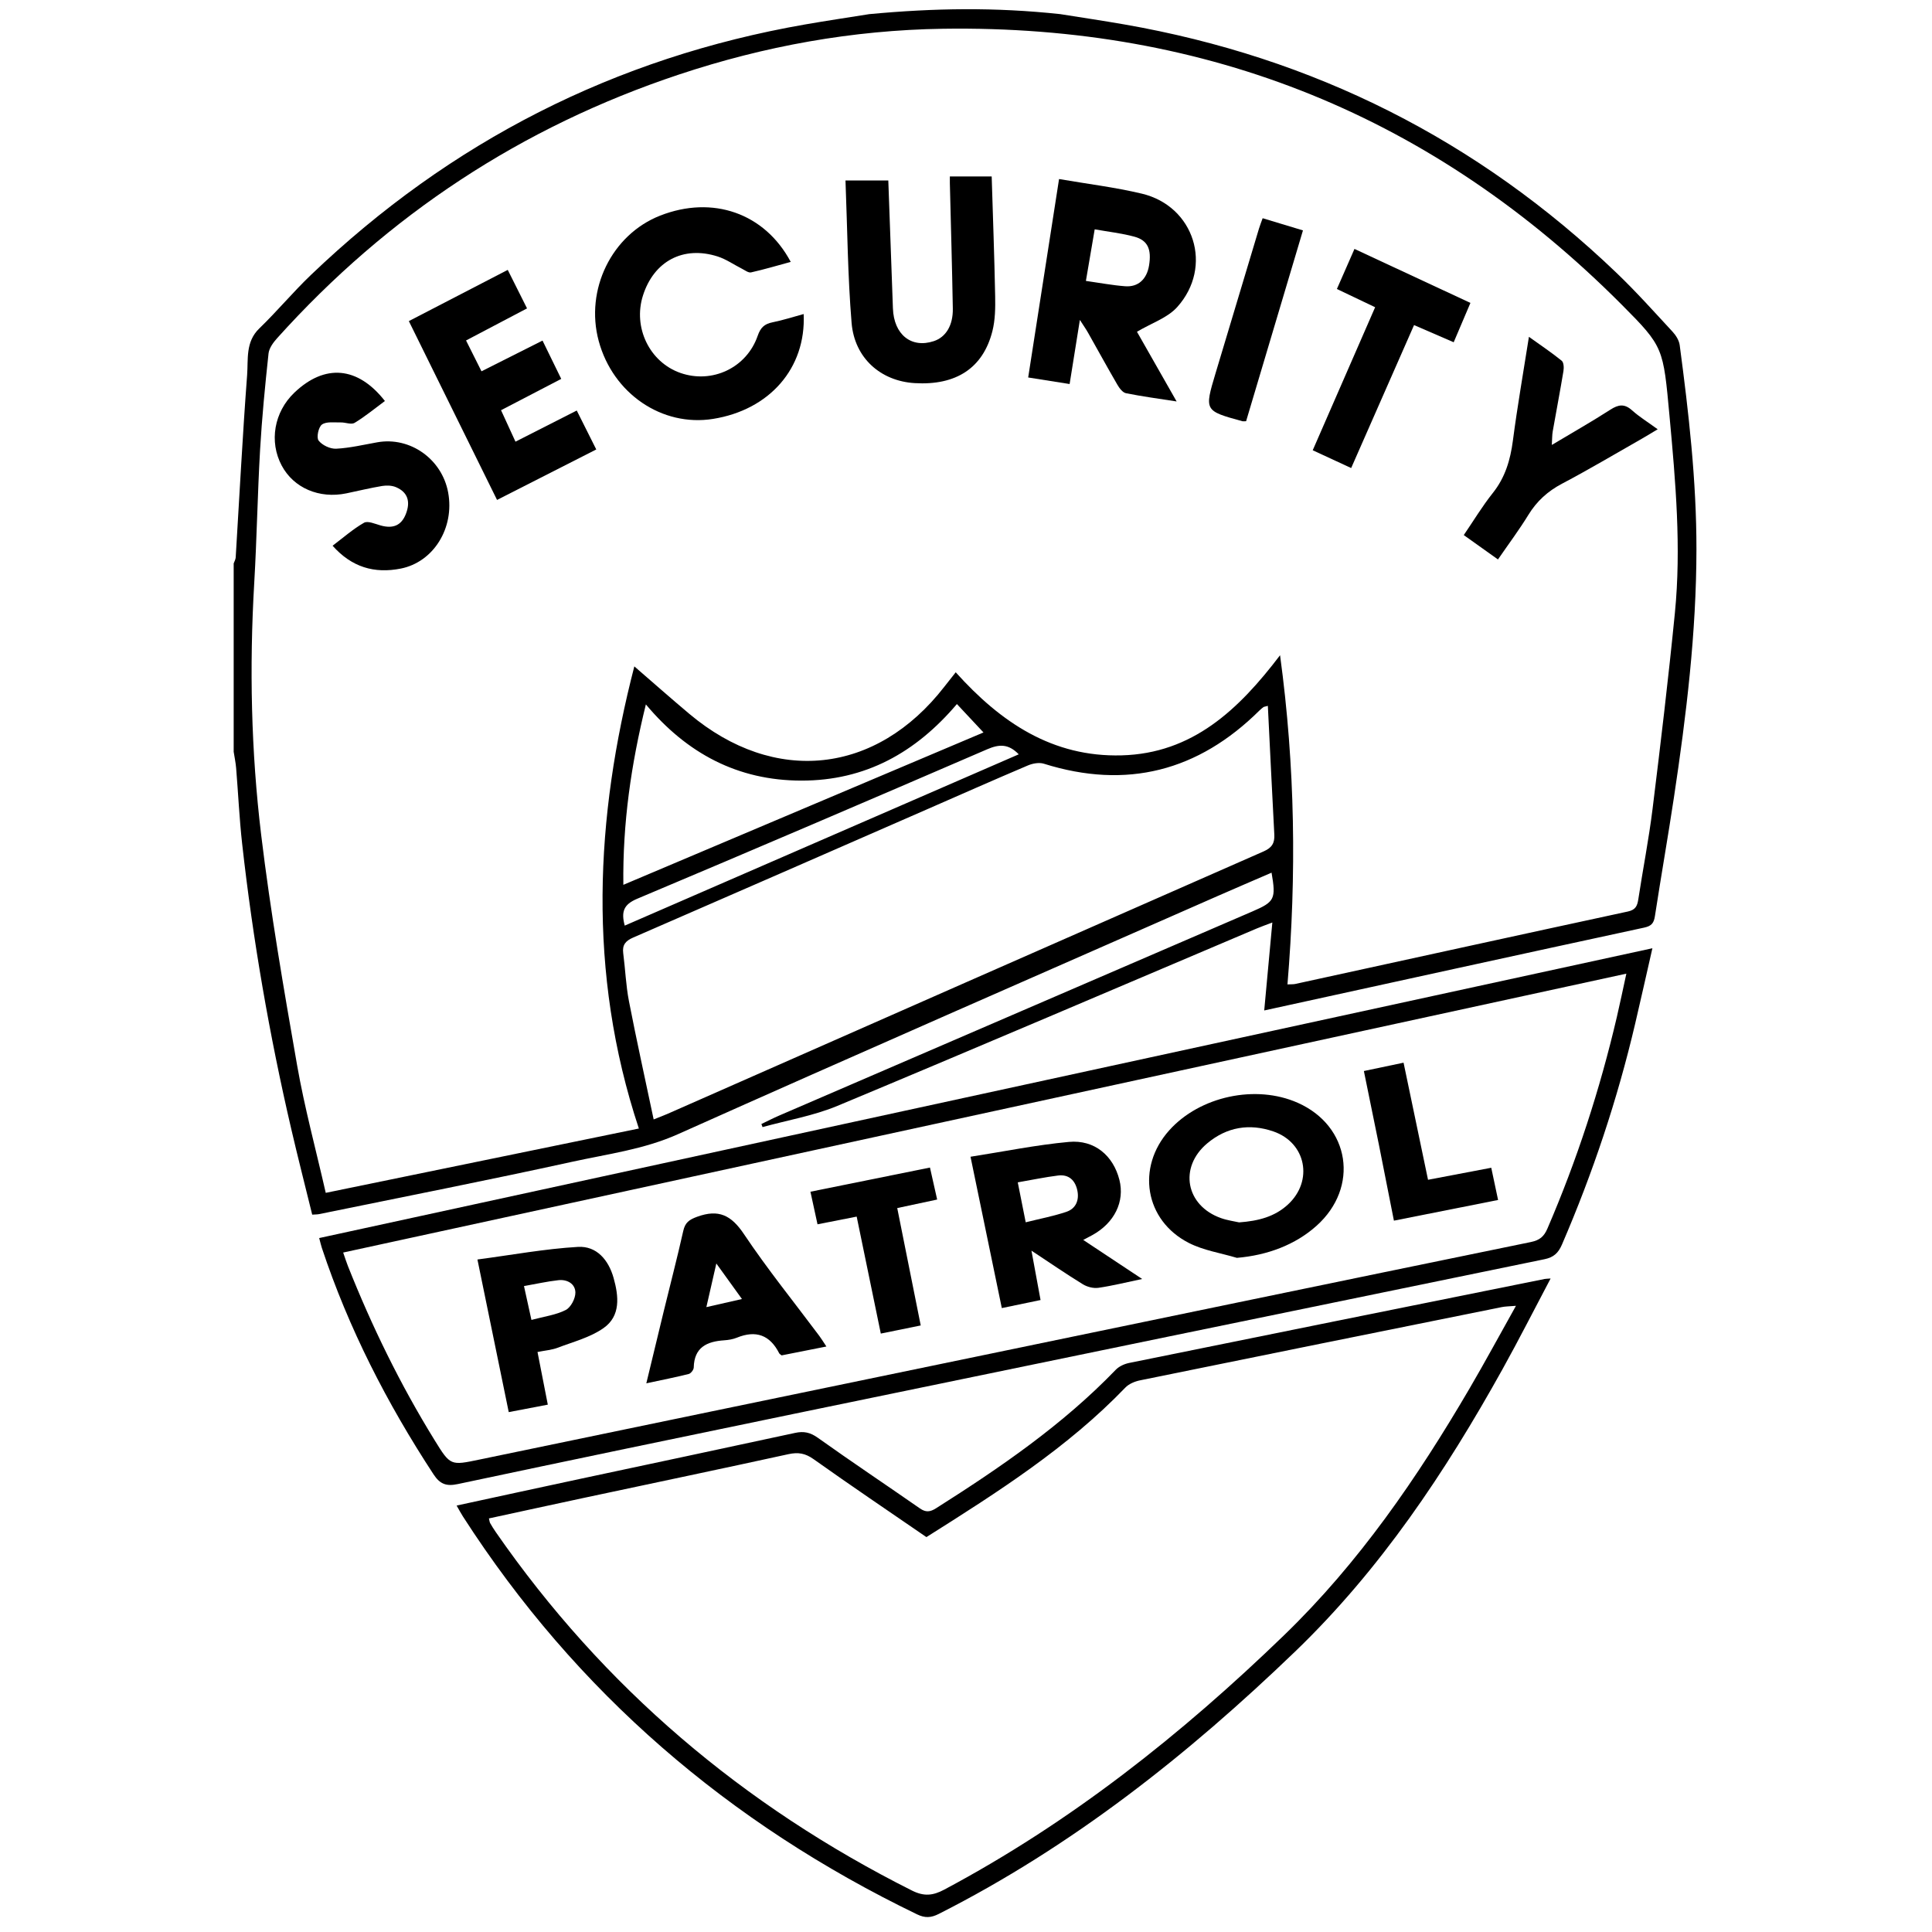 <?xml version="1.0" encoding="utf-8"?>
<!-- Generator: Adobe Illustrator 17.0.0, SVG Export Plug-In . SVG Version: 6.00 Build 0)  -->
<!DOCTYPE svg PUBLIC "-//W3C//DTD SVG 1.1//EN" "http://www.w3.org/Graphics/SVG/1.1/DTD/svg11.dtd">
<svg version="1.1" id="Livello_1" xmlns="http://www.w3.org/2000/svg" xmlns:xlink="http://www.w3.org/1999/xlink" x="0px" y="0px"
	 width="800px" height="800px" viewBox="0 0 800 800" enable-background="new 0 0 800 800" xml:space="preserve">
<g>
	<path fill="none" d="M132.167,512.651c0.538,1.999,0.765,3.049,1.102,4.062c11.091,33.382,26.991,64.375,46.232,93.754
		c2.683,4.097,5.316,5.063,10.062,4.056c46.299-9.824,92.639-19.464,138.991-29.039c103.646-21.411,207.303-42.771,310.973-64.064
		c3.731-0.766,5.708-2.509,7.225-6.024c12.798-29.66,22.995-60.166,30.361-91.615c2.361-10.08,4.616-20.185,7.113-31.13
		C499.716,432.758,316.204,472.647,132.167,512.651z M189.073,623.42c1.028,1.779,1.773,3.204,2.64,4.552
		c46.916,72.883,110.169,127.101,188.006,164.713c3.292,1.591,5.773,1.47,8.999-0.163c55.27-27.985,103.198-65.935,147.584-108.663
		c35.323-34.003,62.175-74.295,85.844-116.873c6.786-12.207,13.101-24.676,19.93-37.588c-1.497,0.117-2.018,0.104-2.515,0.205
		c-57.345,11.561-114.691,23.114-172.017,34.768c-1.972,0.401-4.166,1.406-5.534,2.826c-21.967,22.798-47.827,40.499-74.385,57.331
		c-2.52,1.597-4.278,1.766-6.735,0.055c-14.053-9.78-28.301-19.283-42.238-29.225c-3.126-2.23-5.789-2.809-9.408-2.025
		c-29.735,6.442-59.505,12.721-89.256,19.086C223.124,616.026,206.275,619.701,189.073,623.42z"/>
	<path d="M439.024,5.847c8.836,1.415,17.691,2.725,26.506,4.262c78.393,13.662,146.443,47.886,203.908,102.953
		c8.067,7.73,15.539,16.089,23.136,24.295c1.389,1.5,2.692,3.588,2.953,5.549c3.739,28.062,6.959,56.161,6.934,84.55
		c-0.031,34.546-4.187,68.697-9.324,102.76c-2.471,16.384-5.341,32.708-7.863,49.086c-0.445,2.888-1.347,4.13-4.466,4.803
		c-52.262,11.278-104.483,22.747-157.321,34.306c1.106-11.984,2.184-23.667,3.361-36.42c-2.853,1.089-4.651,1.71-6.399,2.452
		c-57.877,24.543-115.674,49.278-173.694,73.476c-9.844,4.105-20.644,5.916-31.003,8.786c-0.158-0.426-0.317-0.852-0.475-1.277
		c2.444-1.167,4.853-2.416,7.338-3.488c65.335-28.196,130.678-56.375,196.021-84.553c9.157-3.949,9.776-5.119,7.893-16.034
		c-7.673,3.321-15.23,6.545-22.75,9.854c-74.372,32.729-148.843,65.235-223.013,98.417c-14.212,6.358-29.201,8.223-43.952,11.465
		c-34.813,7.651-69.804,14.497-104.725,21.655c-0.684,0.14-1.402,0.111-2.813,0.211c-2.904-11.844-5.926-23.648-8.685-35.513
		c-9.064-38.979-15.896-78.353-20.329-118.126c-1.158-10.384-1.628-20.844-2.483-31.263c-0.186-2.269-0.67-4.514-1.017-6.769
		c0-25.995,0-51.989,0-77.984c0.288-0.823,0.783-1.633,0.834-2.471c1.553-25.183,2.834-50.387,4.734-75.543
		c0.494-6.536-0.738-13.709,5.026-19.275c7.389-7.135,13.992-15.087,21.413-22.186c57.737-55.233,125.897-89.999,204.688-103.718
		c8.813-1.535,17.665-2.846,26.5-4.26C387.035,3.32,412.104,2.959,439.024,5.847z M262.664,275.936
		c7.243,6.261,14.931,13.073,22.795,19.676c35.269,29.612,77.352,25.1,105.571-11.252c1.507-1.941,3.041-3.861,4.712-5.98
		c18.673,20.777,40.066,35.179,68.7,34.4c29.296-0.797,48.386-18.803,65.603-41.461c6.289,46.23,6.827,91.094,3.066,136.3
		c1.494-0.076,2.391,0,3.231-0.183c45.909-10.016,91.805-20.095,137.737-30.001c3.227-0.696,3.897-2.369,4.317-5.119
		c1.904-12.46,4.344-24.849,5.89-37.35c3.338-26.997,6.562-54.016,9.241-81.084c2.695-27.226,0.294-54.388-2.213-81.528
		c-2.62-28.365-2.389-28.714-19.699-46.099C594.064,48.368,500.244,10.251,390.374,11.91c-37.374,0.564-73.812,7.162-109.264,18.965
		c-65.074,21.664-120.479,58.147-166.326,109.129c-1.611,1.791-3.35,4.138-3.591,6.381c-1.426,13.262-2.729,26.552-3.496,39.866
		c-1.058,18.36-1.35,36.764-2.423,55.123c-2.036,34.848-1.308,69.68,2.863,104.257c3.858,31.975,9.344,63.776,14.897,95.516
		c3.062,17.499,7.737,34.716,11.85,52.785c43.468-8.93,86.214-17.711,129.656-26.636
		C243.027,402.457,246.59,338.079,262.664,275.936z M524.99,292.277c-1.47,0.396-1.673,0.395-1.796,0.494
		c-0.561,0.446-1.134,0.885-1.641,1.389c-25.374,25.175-55.029,32.834-89.326,22.074c-1.954-0.613-4.631-0.115-6.608,0.724
		c-14.093,5.982-28.091,12.189-42.12,18.321c-40.445,17.676-80.878,35.382-121.364,52.964c-3.111,1.351-4.521,3.035-4.073,6.459
		c0.864,6.605,1.102,13.32,2.368,19.84c3.144,16.195,6.719,32.305,10.236,48.992c2.823-1.132,4.316-1.68,5.769-2.321
		c82.265-36.25,164.515-72.533,246.827-108.675c3.453-1.516,4.589-3.479,4.404-6.96C526.733,327.972,525.889,310.362,524.99,292.277
		z M396.235,291.533c-17.04,20.074-37.883,31.734-64.424,31.7c-26.344-0.034-47.378-11.254-64.37-31.55
		c-6.129,24.9-9.627,49.128-9.326,74.706c50.293-21.278,99.747-42.201,149.125-63.092
		C403.409,299.202,399.899,295.45,396.235,291.533z M421.843,312.349c-4.28-4.429-8.142-4.212-13.049-2.094
		c-48.247,20.832-96.556,41.522-144.987,61.92c-5.614,2.365-6.641,5.398-5.117,11.103
		C313.194,359.583,367.4,336.017,421.843,312.349z"/>
	<path display="none" fill="#FFFFFF" d="M359.957,5.847c-8.834,1.415-17.686,2.726-26.5,4.26
		C254.667,23.826,186.506,58.593,128.77,113.826c-7.421,7.099-14.024,15.051-21.413,22.186c-5.764,5.566-4.533,12.739-5.026,19.275
		c-1.9,25.157-3.181,50.36-4.734,75.543c-0.052,0.837-0.546,1.648-0.834,2.471c0-75.734,0-151.468,0-227.453
		C184.494,5.847,272.225,5.847,359.957,5.847z"/>
	<path d="M132.167,512.651c184.037-40.004,367.549-79.893,552.058-120c-2.497,10.944-4.752,21.049-7.113,31.13
		c-7.366,31.449-17.562,61.955-30.361,91.615c-1.517,3.515-3.494,5.258-7.225,6.024c-103.67,21.293-207.327,42.653-310.973,64.064
		c-46.352,9.575-92.691,19.214-138.991,29.039c-4.746,1.007-7.379,0.041-10.062-4.056c-19.242-29.38-35.142-60.373-46.232-93.754
		C132.933,515.7,132.706,514.65,132.167,512.651z M142.102,518.649c0.79,2.264,1.311,3.953,1.961,5.59
		c9.93,25.004,21.699,49.095,35.834,72.006c6.653,10.785,6.63,10.627,18.768,8.103c63.792-13.266,127.603-26.448,191.406-39.662
		c81.264-16.83,162.52-33.695,243.813-50.383c3.663-0.752,5.438-2.252,6.873-5.583c12.226-28.362,21.734-57.599,28.759-87.657
		c1.329-5.688,2.506-11.411,3.922-17.892C495.892,441.759,319.364,480.124,142.102,518.649z"/>
	<path d="M189.073,623.42c17.201-3.719,34.051-7.394,50.914-11.001c29.751-6.364,59.521-12.644,89.256-19.086
		c3.619-0.784,6.282-0.205,9.408,2.025c13.937,9.941,28.185,19.445,42.238,29.225c2.458,1.71,4.215,1.542,6.735-0.055
		c26.558-16.832,52.418-34.533,74.385-57.331c1.368-1.42,3.562-2.425,5.534-2.826c57.326-11.654,114.672-23.207,172.017-34.768
		c0.497-0.1,1.018-0.087,2.515-0.205c-6.829,12.912-13.144,25.381-19.93,37.588c-23.669,42.578-50.521,82.87-85.844,116.873
		c-44.386,42.727-92.313,80.678-147.584,108.663c-3.226,1.633-5.707,1.754-8.999,0.163c-77.837-37.612-141.09-91.83-188.006-164.713
		C190.846,626.624,190.101,625.198,189.073,623.42z M383.608,636.483c-15.608-10.73-31.296-21.31-46.712-32.271
		c-3.453-2.455-6.388-2.953-10.421-2.07c-27.952,6.117-55.962,11.968-83.946,17.938c-13.346,2.847-26.677,5.768-40.075,8.668
		c0.236,0.931,0.263,1.51,0.519,1.958c0.712,1.251,1.475,2.478,2.295,3.661c44.616,64.382,102.462,113.366,172.342,148.462
		c4.991,2.507,8.675,2.133,13.384-0.372c52.357-27.862,98.279-64.304,140.722-105.354c30.99-29.972,55.154-65.159,76.805-102.179
		c6.435-11.004,12.493-22.229,19.206-34.213c-2.743,0.237-4.332,0.221-5.856,0.528c-49.938,10.067-99.874,20.144-149.787,30.329
		c-2.166,0.442-4.612,1.455-6.098,3C442.11,599.394,413.372,617.726,383.608,636.483z"/>
	<path display="none" fill="#FFFFFF" d="M262.664,275.936c-16.073,62.144-19.637,126.521,1.878,191.36
		c-43.442,8.925-86.188,17.706-129.656,26.636c-4.113-18.069-8.788-35.285-11.85-52.785c-5.553-31.74-11.039-63.541-14.897-95.516
		c-4.172-34.577-4.899-69.409-2.863-104.257c1.073-18.359,1.365-36.763,2.423-55.123c0.767-13.314,2.07-26.604,3.496-39.866
		c0.241-2.243,1.98-4.589,3.591-6.381C160.632,89.022,216.036,52.539,281.11,30.875c35.452-11.803,71.89-18.401,109.264-18.965
		c109.87-1.658,203.69,36.458,281.239,114.345c17.309,17.385,17.078,17.734,19.699,46.099c2.507,27.14,4.908,54.302,2.213,81.528
		c-2.679,27.068-5.903,54.087-9.241,81.084c-1.546,12.501-3.986,24.89-5.89,37.35c-0.42,2.75-1.09,4.423-4.317,5.119
		c-45.932,9.907-91.828,19.985-137.737,30.001c-0.84,0.183-1.737,0.106-3.231,0.183c3.761-45.206,3.223-90.07-3.066-136.3
		c-17.217,22.658-36.307,40.665-65.603,41.461c-28.634,0.779-50.027-13.624-68.7-34.4c-1.671,2.119-3.205,4.039-4.712,5.98
		c-28.219,36.351-70.301,40.863-105.571,11.252C277.595,289.009,269.906,282.196,262.664,275.936z M438.533,74.137
		c-4.28,27.505-8.496,54.6-12.784,82.163c6.026,0.955,11.44,1.812,17.158,2.718c1.413-8.833,2.733-17.079,4.248-26.547
		c1.525,2.379,2.509,3.764,3.341,5.236c4.072,7.206,8.042,14.471,12.204,21.625c0.821,1.411,2.167,3.208,3.542,3.486
		c6.641,1.343,13.375,2.227,20.975,3.415c-5.987-10.519-11.531-20.26-16.426-28.861c6.05-3.592,12.628-5.738,16.642-10.194
		c15.058-16.718,7.127-41.82-14.646-46.996C461.654,77.534,450.218,76.155,438.533,74.137z M332.781,130.037
		c-4.388,1.191-8.603,2.561-12.919,3.433c-3.353,0.677-4.945,2.185-6.127,5.604c-4.592,13.282-18.887,19.929-31.979,15.359
		c-12.779-4.461-19.735-18.831-15.518-32.061c4.539-14.244,16.695-20.727,30.94-16.163c3.53,1.131,6.697,3.385,10.055,5.075
		c1.223,0.615,2.666,1.758,3.752,1.514c5.484-1.23,10.883-2.837,16.443-4.348c-10.789-20.238-32.37-27.683-54.086-19.159
		c-20.022,7.859-31.184,30.655-25.424,51.926c5.894,21.767,26.204,35.607,47.321,32.246
		C318.612,169.741,333.812,152.482,332.781,130.037z M367.828,74.723c-6.326,0-11.795,0-17.73,0
		c0.791,20.117,0.922,39.603,2.526,58.966c1.213,14.644,12.103,24.102,26.1,24.951c17.151,1.04,28.345-6.217,32.209-21.535
		c1.165-4.617,1.236-9.615,1.142-14.426c-0.321-16.545-0.937-33.084-1.44-49.613c-5.984,0-11.618,0-17.324,0
		c0,1.363-0.015,2.077,0.002,2.789c0.421,17.305,0.931,34.609,1.227,51.916c0.12,7.017-2.913,11.839-7.856,13.481
		c-9.333,3.102-16.564-2.706-16.947-13.57C369.116,110.037,368.466,92.392,367.828,74.723z M192.979,140.979
		c8.568-4.506,16.801-8.836,25.256-13.282c-2.724-5.437-5.284-10.547-7.988-15.944c-13.864,7.18-27.269,14.122-40.953,21.209
		c12.212,24.757,24.272,49.208,36.524,74.046c13.982-7.112,27.269-13.871,41.084-20.898c-2.793-5.571-5.392-10.756-8.082-16.121
		c-8.858,4.503-16.968,8.627-25.37,12.898c-2.126-4.633-3.98-8.674-5.979-13.03c8.48-4.412,16.578-8.624,24.925-12.967
		c-2.658-5.441-5.15-10.544-7.748-15.864c-8.64,4.35-16.779,8.448-25.271,12.723C197.123,149.25,195.134,145.281,192.979,140.979z
		 M159.382,166.045c-11.247-14.376-24.893-15.478-37.482-3.467c-8.419,8.033-10.544,20.304-5.235,30.234
		c4.95,9.259,15.527,13.803,26.76,11.475c4.933-1.022,9.834-2.228,14.799-3.053c1.847-0.307,4.032-0.23,5.723,0.481
		c4.858,2.04,6.147,5.967,4.096,11.161c-1.862,4.715-5.291,6.165-10.504,4.683c-2.253-0.64-5.254-1.989-6.816-1.096
		c-4.594,2.628-8.637,6.218-13,9.511c7.911,8.904,17.292,11.631,28.236,9.459c13.547-2.689,22.311-16.802,19.617-31.489
		c-2.543-13.859-15.763-23.215-29.329-20.802c-5.67,1.008-11.335,2.366-17.048,2.661c-2.456,0.127-5.803-1.454-7.276-3.381
		c-0.963-1.26-0.049-5.617,1.4-6.64c1.866-1.318,5.105-0.793,7.758-0.864c1.937-0.052,4.365,1.015,5.736,0.189
		C151.105,172.525,154.997,169.282,159.382,166.045z M633.096,139.473c-2.332,14.859-4.794,28.837-6.63,42.897
		c-1.05,8.039-3.172,15.301-8.329,21.772c-4.329,5.432-7.938,11.439-12.023,17.422c5.068,3.612,9.526,6.788,14.161,10.091
		c4.479-6.509,8.815-12.288,12.57-18.422c3.499-5.715,8.031-9.826,13.984-12.965c11.155-5.88,22.004-12.34,32.97-18.578
		c2.097-1.193,4.146-2.47,6.611-3.944c-3.993-2.907-7.56-5.101-10.63-7.851c-3.145-2.817-5.639-2.402-8.975-0.255
		c-7.679,4.942-15.632,9.458-24.23,14.598c0.156-2.517,0.107-4.094,0.373-5.617c1.46-8.334,3.064-16.643,4.444-24.99
		c0.229-1.383,0.13-3.562-0.724-4.255C642.524,146.018,638.07,143.038,633.096,139.473z M559.49,193.806
		c8.879-20.185,17.411-39.581,26.039-59.195c5.643,2.446,10.851,4.703,16.413,7.113c2.432-5.718,4.645-10.921,6.93-16.293
		c-16.238-7.56-32.007-14.902-48.015-22.355c-2.54,5.794-4.882,11.133-7.276,16.592c5.632,2.686,10.605,5.057,15.834,7.551
		c-8.696,19.926-17.163,39.33-25.845,59.225C548.92,188.918,553.907,191.224,559.49,193.806z M539.529,95.402
		c-5.915-1.788-11.19-3.382-16.69-5.044c-0.573,1.608-1.108,2.926-1.516,4.282c-6.012,19.984-12.021,39.969-18.002,59.963
		c-4.633,15.49-4.616,15.497,11.102,19.808c0.316,0.087,0.677,0.011,1.56,0.011C523.777,148.265,531.608,121.984,539.529,95.402z"/>
	<path display="none" fill="#FFFFFF" d="M524.99,292.277c0.899,18.085,1.743,35.695,2.675,53.3c0.184,3.481-0.952,5.444-4.404,6.96
		c-82.312,36.142-164.562,72.425-246.827,108.675c-1.453,0.64-2.946,1.189-5.769,2.321c-3.516-16.686-7.092-32.797-10.236-48.992
		c-1.266-6.52-1.503-13.234-2.368-19.84c-0.448-3.424,0.962-5.108,4.073-6.459c40.486-17.583,80.919-35.288,121.364-52.964
		c14.03-6.132,28.027-12.339,42.12-18.321c1.977-0.839,4.653-1.337,6.608-0.724c34.297,10.76,63.952,3.101,89.326-22.074
		c0.507-0.503,1.08-0.943,1.641-1.389C523.317,292.673,523.519,292.673,524.99,292.277z"/>
	<path display="none" fill="#FFFFFF" d="M396.235,291.533c3.664,3.917,7.175,7.669,11.006,11.764
		c-49.378,20.891-98.832,41.814-149.125,63.092c-0.301-25.578,3.197-49.806,9.326-74.706c16.992,20.296,38.027,31.516,64.37,31.55
		C358.352,323.267,379.195,311.607,396.235,291.533z"/>
	<path display="none" fill="#FFFFFF" d="M421.843,312.349c-54.443,23.669-108.649,47.234-163.154,70.93
		c-1.524-5.705-0.497-8.739,5.117-11.103c48.432-20.398,96.741-41.088,144.987-61.92
		C413.701,308.136,417.563,307.92,421.843,312.349z"/>
	<path display="none" fill="#FFFFFF" d="M142.102,518.649c177.262-38.525,353.789-76.89,531.337-115.477
		c-1.416,6.48-2.593,12.204-3.922,17.892c-7.025,30.058-16.533,59.296-28.759,87.657c-1.435,3.33-3.21,4.831-6.873,5.583
		c-81.293,16.688-162.549,33.553-243.813,50.383c-63.803,13.214-127.614,26.395-191.406,39.662
		c-12.138,2.524-12.115,2.682-18.768-8.103c-14.135-22.912-25.904-47.002-35.834-72.006
		C143.413,522.601,142.893,520.912,142.102,518.649z M512.165,520.85c12.599-1.056,24.189-5.383,33.012-13.298
		c17.758-15.931,13.867-41.296-7.807-50.907c-17.36-7.698-40.56-2.723-53.223,11.412c-13.721,15.316-10.139,37.318,8.158,46.632
		C498.391,517.789,505.515,518.854,512.165,520.85z M430.871,538.315c-1.238-6.717-2.405-13.048-3.768-20.446
		c7.748,5.113,14.408,9.695,21.287,13.92c1.797,1.103,4.374,1.762,6.426,1.467c5.762-0.827,11.438-2.258,18.131-3.656
		c-8.539-5.658-16.273-10.784-24.404-16.171c1.596-0.846,2.677-1.4,3.742-1.986c9.187-5.053,13.521-13.894,11.231-22.897
		c-2.552-10.031-10.299-16.683-20.912-15.706c-13.508,1.243-26.879,3.982-40.736,6.143c4.436,21.452,8.643,41.796,12.959,62.666
		C420.318,540.508,425.335,539.466,430.871,538.315z M342.193,557.56c-1.347-2.026-2.081-3.251-2.932-4.39
		c-10.465-14.009-21.495-27.639-31.206-42.153c-5.241-7.833-10.476-10.435-19.364-7.194c-3.339,1.218-4.987,2.394-5.766,5.867
		c-2.479,11.055-5.344,22.024-8.029,33.033c-2.367,9.704-4.694,19.418-7.267,30.076c6.475-1.389,12.058-2.485,17.569-3.872
		c0.887-0.223,2.045-1.733,2.066-2.671c0.183-8.349,5.415-10.785,12.586-11.265c1.779-0.119,3.636-0.421,5.274-1.089
		c7.871-3.206,13.68-1.13,17.524,6.461c0.147,0.291,0.523,0.465,0.998,0.869C329.422,560.09,335.358,558.914,342.193,557.56z
		 M226.836,581.636c-1.482-7.573-2.848-14.553-4.267-21.804c3.119-0.631,5.87-0.819,8.335-1.757
		c6.466-2.462,13.5-4.267,19.025-8.156c7.141-5.026,6.282-13.163,4.145-20.76c-2.097-7.455-7.03-13.297-14.768-12.846
		c-13.691,0.799-27.281,3.325-41.612,5.22c4.502,21.947,8.704,42.435,12.962,63.194C216.37,583.635,221.286,582.696,226.836,581.636
		z M364.723,552.206c5.532-1.125,10.728-2.182,16.531-3.363c-3.293-16.454-6.488-32.413-9.729-48.604
		c5.864-1.253,11.059-2.364,16.53-3.533c-1.042-4.636-1.97-8.763-2.977-13.245c-16.651,3.366-32.819,6.634-49.494,10.005
		c1.057,4.867,1.993,9.177,2.93,13.492c5.593-1.099,10.67-2.097,16.217-3.187C358.087,520.033,361.345,535.831,364.723,552.206z
		 M617.498,483.544c-8.943,1.701-17.365,3.302-26.182,4.979c-3.427-16.4-6.75-32.3-10.133-48.487
		c-5.928,1.245-11.12,2.336-16.432,3.452c2.174,10.648,4.249,20.678,6.265,30.72c2.045,10.186,4.032,20.384,6.176,31.239
		c14.425-2.863,28.435-5.643,43.131-8.56C619.329,492.19,618.42,487.9,617.498,483.544z"/>
	<path display="none" fill="#FFFFFF" d="M383.608,636.483c29.764-18.757,58.502-37.089,82.377-61.915
		c1.486-1.545,3.932-2.558,6.098-3c49.914-10.186,99.849-20.263,149.787-30.329c1.524-0.307,3.113-0.291,5.856-0.528
		c-6.713,11.985-12.771,23.21-19.206,34.213c-21.651,37.02-45.815,72.207-76.805,102.179
		c-42.443,41.05-88.365,77.492-140.722,105.354c-4.709,2.506-8.393,2.879-13.384,0.372c-69.88-35.096-127.726-84.08-172.342-148.462
		c-0.82-1.183-1.583-2.41-2.295-3.661c-0.255-0.449-0.283-1.027-0.519-1.958c13.398-2.9,26.729-5.821,40.075-8.668
		c27.984-5.97,55.994-11.821,83.946-17.938c4.033-0.883,6.968-0.385,10.421,2.07C352.312,615.173,368,625.753,383.608,636.483z"/>
	<path d="M438.533,74.137c11.685,2.019,23.12,3.398,34.254,6.045c21.773,5.177,29.704,30.278,14.646,46.996
		c-4.014,4.456-10.593,6.603-16.642,10.194c4.895,8.601,10.439,18.342,16.426,28.861c-7.599-1.188-14.333-2.072-20.975-3.415
		c-1.375-0.278-2.722-2.075-3.542-3.486c-4.162-7.154-8.131-14.419-12.204-21.625c-0.832-1.472-1.816-2.858-3.341-5.236
		c-1.515,9.468-2.835,17.715-4.248,26.547c-5.718-0.906-11.132-1.764-17.158-2.718C430.038,128.736,434.254,101.642,438.533,74.137z
		 M449.648,116.319c5.739,0.807,10.988,1.817,16.283,2.212c5.385,0.402,8.93-2.944,9.857-8.546
		c1.11-6.708-0.489-10.461-6.041-11.975c-5.255-1.434-10.74-2.027-16.456-3.049C452.033,102.332,450.9,108.977,449.648,116.319z"/>
	<path d="M332.781,130.037c1.031,22.445-14.169,39.704-37.542,43.424c-21.116,3.361-41.427-10.479-47.321-32.246
		c-5.76-21.271,5.402-44.067,25.424-51.926c21.715-8.524,43.296-1.079,54.086,19.159c-5.56,1.511-10.959,3.118-16.443,4.348
		c-1.086,0.243-2.529-0.899-3.752-1.514c-3.358-1.689-6.525-3.943-10.055-5.075c-14.245-4.564-26.401,1.919-30.94,16.163
		c-4.216,13.23,2.739,27.601,15.518,32.061c13.093,4.57,27.387-2.077,31.979-15.359c1.182-3.419,2.774-4.926,6.127-5.604
		C324.178,132.598,328.393,131.228,332.781,130.037z"/>
	<path d="M367.828,74.723c0.639,17.669,1.289,35.314,1.911,52.96c0.383,10.863,7.615,16.672,16.947,13.57
		c4.942-1.643,7.976-6.465,7.856-13.481c-0.296-17.307-0.806-34.611-1.227-51.916c-0.017-0.713-0.002-1.426-0.002-2.789
		c5.706,0,11.34,0,17.324,0c0.503,16.529,1.119,33.068,1.44,49.613c0.093,4.811,0.022,9.809-1.142,14.426
		c-3.864,15.318-15.058,22.575-32.209,21.535c-13.997-0.849-24.887-10.307-26.1-24.951c-1.604-19.363-1.735-38.848-2.526-58.966
		C356.033,74.723,361.502,74.723,367.828,74.723z"/>
	<path d="M192.979,140.979c2.155,4.302,4.144,8.271,6.398,12.77c8.491-4.275,16.631-8.373,25.271-12.723
		c2.598,5.32,5.091,10.423,7.748,15.864c-8.347,4.343-16.445,8.555-24.925,12.967c1.999,4.356,3.853,8.396,5.979,13.03
		c8.402-4.271,16.512-8.395,25.37-12.898c2.69,5.365,5.289,10.551,8.082,16.121c-13.815,7.027-27.102,13.786-41.084,20.898
		c-12.251-24.838-24.312-49.289-36.524-74.046c13.684-7.087,27.089-14.029,40.953-21.209c2.704,5.397,5.264,10.507,7.988,15.944
		C209.78,132.144,201.546,136.474,192.979,140.979z"/>
	<path d="M159.382,166.045c-4.385,3.237-8.277,6.48-12.566,9.062c-1.37,0.825-3.798-0.242-5.736-0.189
		c-2.653,0.072-5.892-0.454-7.758,0.864c-1.449,1.023-2.363,5.38-1.4,6.64c1.473,1.928,4.82,3.508,7.276,3.381
		c5.714-0.295,11.378-1.653,17.048-2.661c13.566-2.413,26.787,6.944,29.329,20.802c2.695,14.687-6.07,28.8-19.617,31.489
		c-10.944,2.172-20.325-0.555-28.236-9.459c4.364-3.293,8.407-6.883,13-9.511c1.562-0.894,4.562,0.455,6.816,1.096
		c5.213,1.481,8.642,0.032,10.504-4.683c2.052-5.195,0.762-9.121-4.096-11.161c-1.691-0.71-3.876-0.788-5.723-0.481
		c-4.965,0.825-9.866,2.031-14.799,3.053c-11.233,2.328-21.81-2.217-26.76-11.475c-5.309-9.931-3.185-22.202,5.235-30.234
		C134.489,150.567,148.134,151.669,159.382,166.045z"/>
	<path d="M633.096,139.473c4.973,3.565,9.428,6.544,13.574,9.905c0.854,0.692,0.953,2.872,0.724,4.255
		c-1.38,8.347-2.984,16.656-4.444,24.99c-0.267,1.522-0.217,3.099-0.373,5.617c8.598-5.141,16.551-9.656,24.23-14.598
		c3.336-2.147,5.83-2.562,8.975,0.255c3.07,2.75,6.638,4.944,10.63,7.851c-2.465,1.474-4.514,2.752-6.611,3.944
		c-10.966,6.237-21.815,12.698-32.97,18.578c-5.953,3.138-10.485,7.25-13.984,12.965c-3.756,6.134-8.092,11.913-12.57,18.422
		c-4.636-3.303-9.093-6.48-14.161-10.091c4.085-5.983,7.694-11.989,12.023-17.422c5.157-6.472,7.279-13.733,8.329-21.772
		C628.303,168.311,630.764,154.332,633.096,139.473z"/>
	<path d="M559.49,193.806c-5.583-2.582-10.57-4.888-15.92-7.362c8.682-19.895,17.15-39.299,25.845-59.225
		c-5.23-2.494-10.202-4.865-15.834-7.551c2.394-5.459,4.735-10.798,7.276-16.592c16.009,7.453,31.777,14.795,48.015,22.355
		c-2.285,5.372-4.498,10.575-6.93,16.293c-5.562-2.41-10.77-4.668-16.413-7.113C576.901,154.225,568.369,173.621,559.49,193.806z"/>
	<path d="M539.529,95.402c-7.921,26.583-15.752,52.863-23.546,79.02c-0.882,0-1.243,0.076-1.56-0.011
		c-15.718-4.311-15.736-4.318-11.102-19.808c5.981-19.994,11.99-39.979,18.002-59.963c0.408-1.356,0.943-2.674,1.516-4.282
		C528.339,92.02,533.614,93.614,539.529,95.402z"/>
	<path d="M512.165,520.85c-6.65-1.995-13.773-3.061-19.861-6.16c-18.297-9.315-21.879-31.317-8.158-46.632
		c12.664-14.135,35.863-19.11,53.223-11.412c21.675,9.611,25.565,34.976,7.807,50.907
		C536.354,515.467,524.764,519.793,512.165,520.85z M513.096,506.164c8.108-0.594,14.767-2.384,20.204-7.388
		c10.619-9.772,7.566-25.619-6.053-30.285c-9.87-3.382-19.24-1.844-27.328,4.921c-11.906,9.96-8.945,25.839,5.712,30.995
		C508.312,505.35,511.19,505.728,513.096,506.164z"/>
	<path d="M430.871,538.315c-5.536,1.151-10.553,2.193-16.042,3.334c-4.316-20.87-8.523-41.214-12.959-62.666
		c13.857-2.161,27.227-4.899,40.736-6.143c10.613-0.977,18.36,5.675,20.912,15.706c2.29,9.002-2.044,17.844-11.231,22.897
		c-1.064,0.585-2.146,1.14-3.742,1.986c8.13,5.388,15.865,10.513,24.404,16.171c-6.693,1.398-12.369,2.829-18.131,3.656
		c-2.052,0.295-4.629-0.364-6.426-1.467c-6.88-4.225-13.539-8.807-21.287-13.92C428.467,525.267,429.634,531.598,430.871,538.315z
		 M424.725,506.128c5.955-1.494,11.564-2.542,16.911-4.363c3.826-1.303,5.295-4.771,4.483-8.748
		c-0.859-4.209-3.487-6.822-7.986-6.262c-5.437,0.677-10.817,1.813-16.699,2.832C422.568,495.286,423.564,500.296,424.725,506.128z"
		/>
	<path d="M342.193,557.56c-6.835,1.354-12.771,2.53-18.548,3.675c-0.475-0.404-0.85-0.578-0.998-0.869
		c-3.844-7.592-9.652-9.668-17.524-6.461c-1.638,0.667-3.495,0.97-5.274,1.089c-7.171,0.48-12.403,2.916-12.586,11.265
		c-0.021,0.937-1.178,2.447-2.066,2.671c-5.51,1.387-11.094,2.483-17.569,3.872c2.573-10.658,4.9-20.372,7.267-30.076
		c2.685-11.009,5.551-21.978,8.029-33.033c0.779-3.473,2.427-4.649,5.766-5.867c8.888-3.242,14.123-0.639,19.364,7.194
		c9.71,14.513,20.741,28.143,31.206,42.153C340.112,554.308,340.846,555.534,342.193,557.56z M292.491,541.251
		c5.45-1.24,9.743-2.217,14.737-3.353c-3.656-5.07-6.805-9.437-10.609-14.714C295.093,529.86,293.907,535.053,292.491,541.251z"/>
	<path d="M226.836,581.636c-5.55,1.06-10.466,1.999-16.179,3.09c-4.258-20.759-8.46-41.247-12.962-63.194
		c14.331-1.896,27.921-4.421,41.612-5.22c7.737-0.451,12.671,5.391,14.768,12.846c2.137,7.597,2.995,15.734-4.145,20.76
		c-5.525,3.889-12.559,5.694-19.025,8.156c-2.465,0.939-5.215,1.126-8.335,1.757C223.988,567.083,225.354,574.063,226.836,581.636z
		 M220.055,546.551c5.342-1.439,10.15-2.041,14.207-4.113c2.107-1.076,4.036-4.771,3.994-7.249c-0.06-3.607-3.395-5.5-7.038-5.092
		c-4.706,0.527-9.354,1.576-14.247,2.439C218.073,537.544,218.99,541.709,220.055,546.551z"/>
	<path d="M364.723,552.206c-3.378-16.376-6.636-32.174-9.99-48.436c-5.548,1.09-10.625,2.088-16.217,3.187
		c-0.937-4.315-1.873-8.625-2.93-13.492c16.675-3.371,32.842-6.639,49.494-10.005c1.007,4.482,1.935,8.609,2.977,13.245
		c-5.471,1.169-10.666,2.28-16.53,3.533c3.241,16.191,6.435,32.151,9.729,48.604C375.451,550.024,370.255,551.081,364.723,552.206z"
		/>
	<path d="M617.498,483.544c0.922,4.356,1.831,8.646,2.826,13.343c-14.696,2.917-28.706,5.697-43.131,8.56
		c-2.143-10.855-4.13-21.053-6.176-31.239c-2.016-10.042-4.091-20.072-6.265-30.72c5.312-1.116,10.503-2.206,16.432-3.452
		c3.383,16.187,6.705,32.087,10.133,48.487C600.133,486.846,608.555,485.245,617.498,483.544z"/>
	<path display="none" fill="#FFFFFF" d="M449.648,116.319c1.252-7.342,2.386-13.987,3.643-21.358
		c5.716,1.022,11.201,1.615,16.456,3.049c5.552,1.515,7.15,5.268,6.041,11.975c-0.927,5.602-4.472,8.949-9.857,8.546
		C460.636,118.136,455.387,117.126,449.648,116.319z"/>
	<path display="none" fill="#FFFFFF" d="M513.096,506.164c-1.906-0.436-4.785-0.814-7.464-1.757
		c-14.657-5.156-17.618-21.035-5.712-30.995c8.088-6.766,17.458-8.303,27.328-4.921c13.619,4.666,16.672,20.513,6.053,30.285
		C527.863,503.78,521.204,505.571,513.096,506.164z"/>
	<path display="none" fill="#FFFFFF" d="M424.725,506.128c-1.161-5.832-2.157-10.843-3.291-16.54
		c5.882-1.02,11.262-2.155,16.699-2.832c4.498-0.56,7.126,2.052,7.986,6.262c0.812,3.977-0.657,7.445-4.483,8.748
		C436.289,503.586,430.68,504.634,424.725,506.128z"/>
	<path display="none" fill="#FFFFFF" d="M292.491,541.251c1.416-6.198,2.602-11.391,4.127-18.067
		c3.804,5.276,6.953,9.644,10.609,14.714C302.234,539.034,297.941,540.011,292.491,541.251z"/>
	<path display="none" fill="#FFFFFF" d="M220.055,546.551c-1.065-4.842-1.981-9.007-3.083-14.014
		c4.893-0.863,9.541-1.912,14.247-2.439c3.643-0.408,6.978,1.484,7.038,5.092c0.041,2.478-1.887,6.172-3.994,7.249
		C230.205,544.51,225.397,545.112,220.055,546.551z"/>
</g>
</svg>
